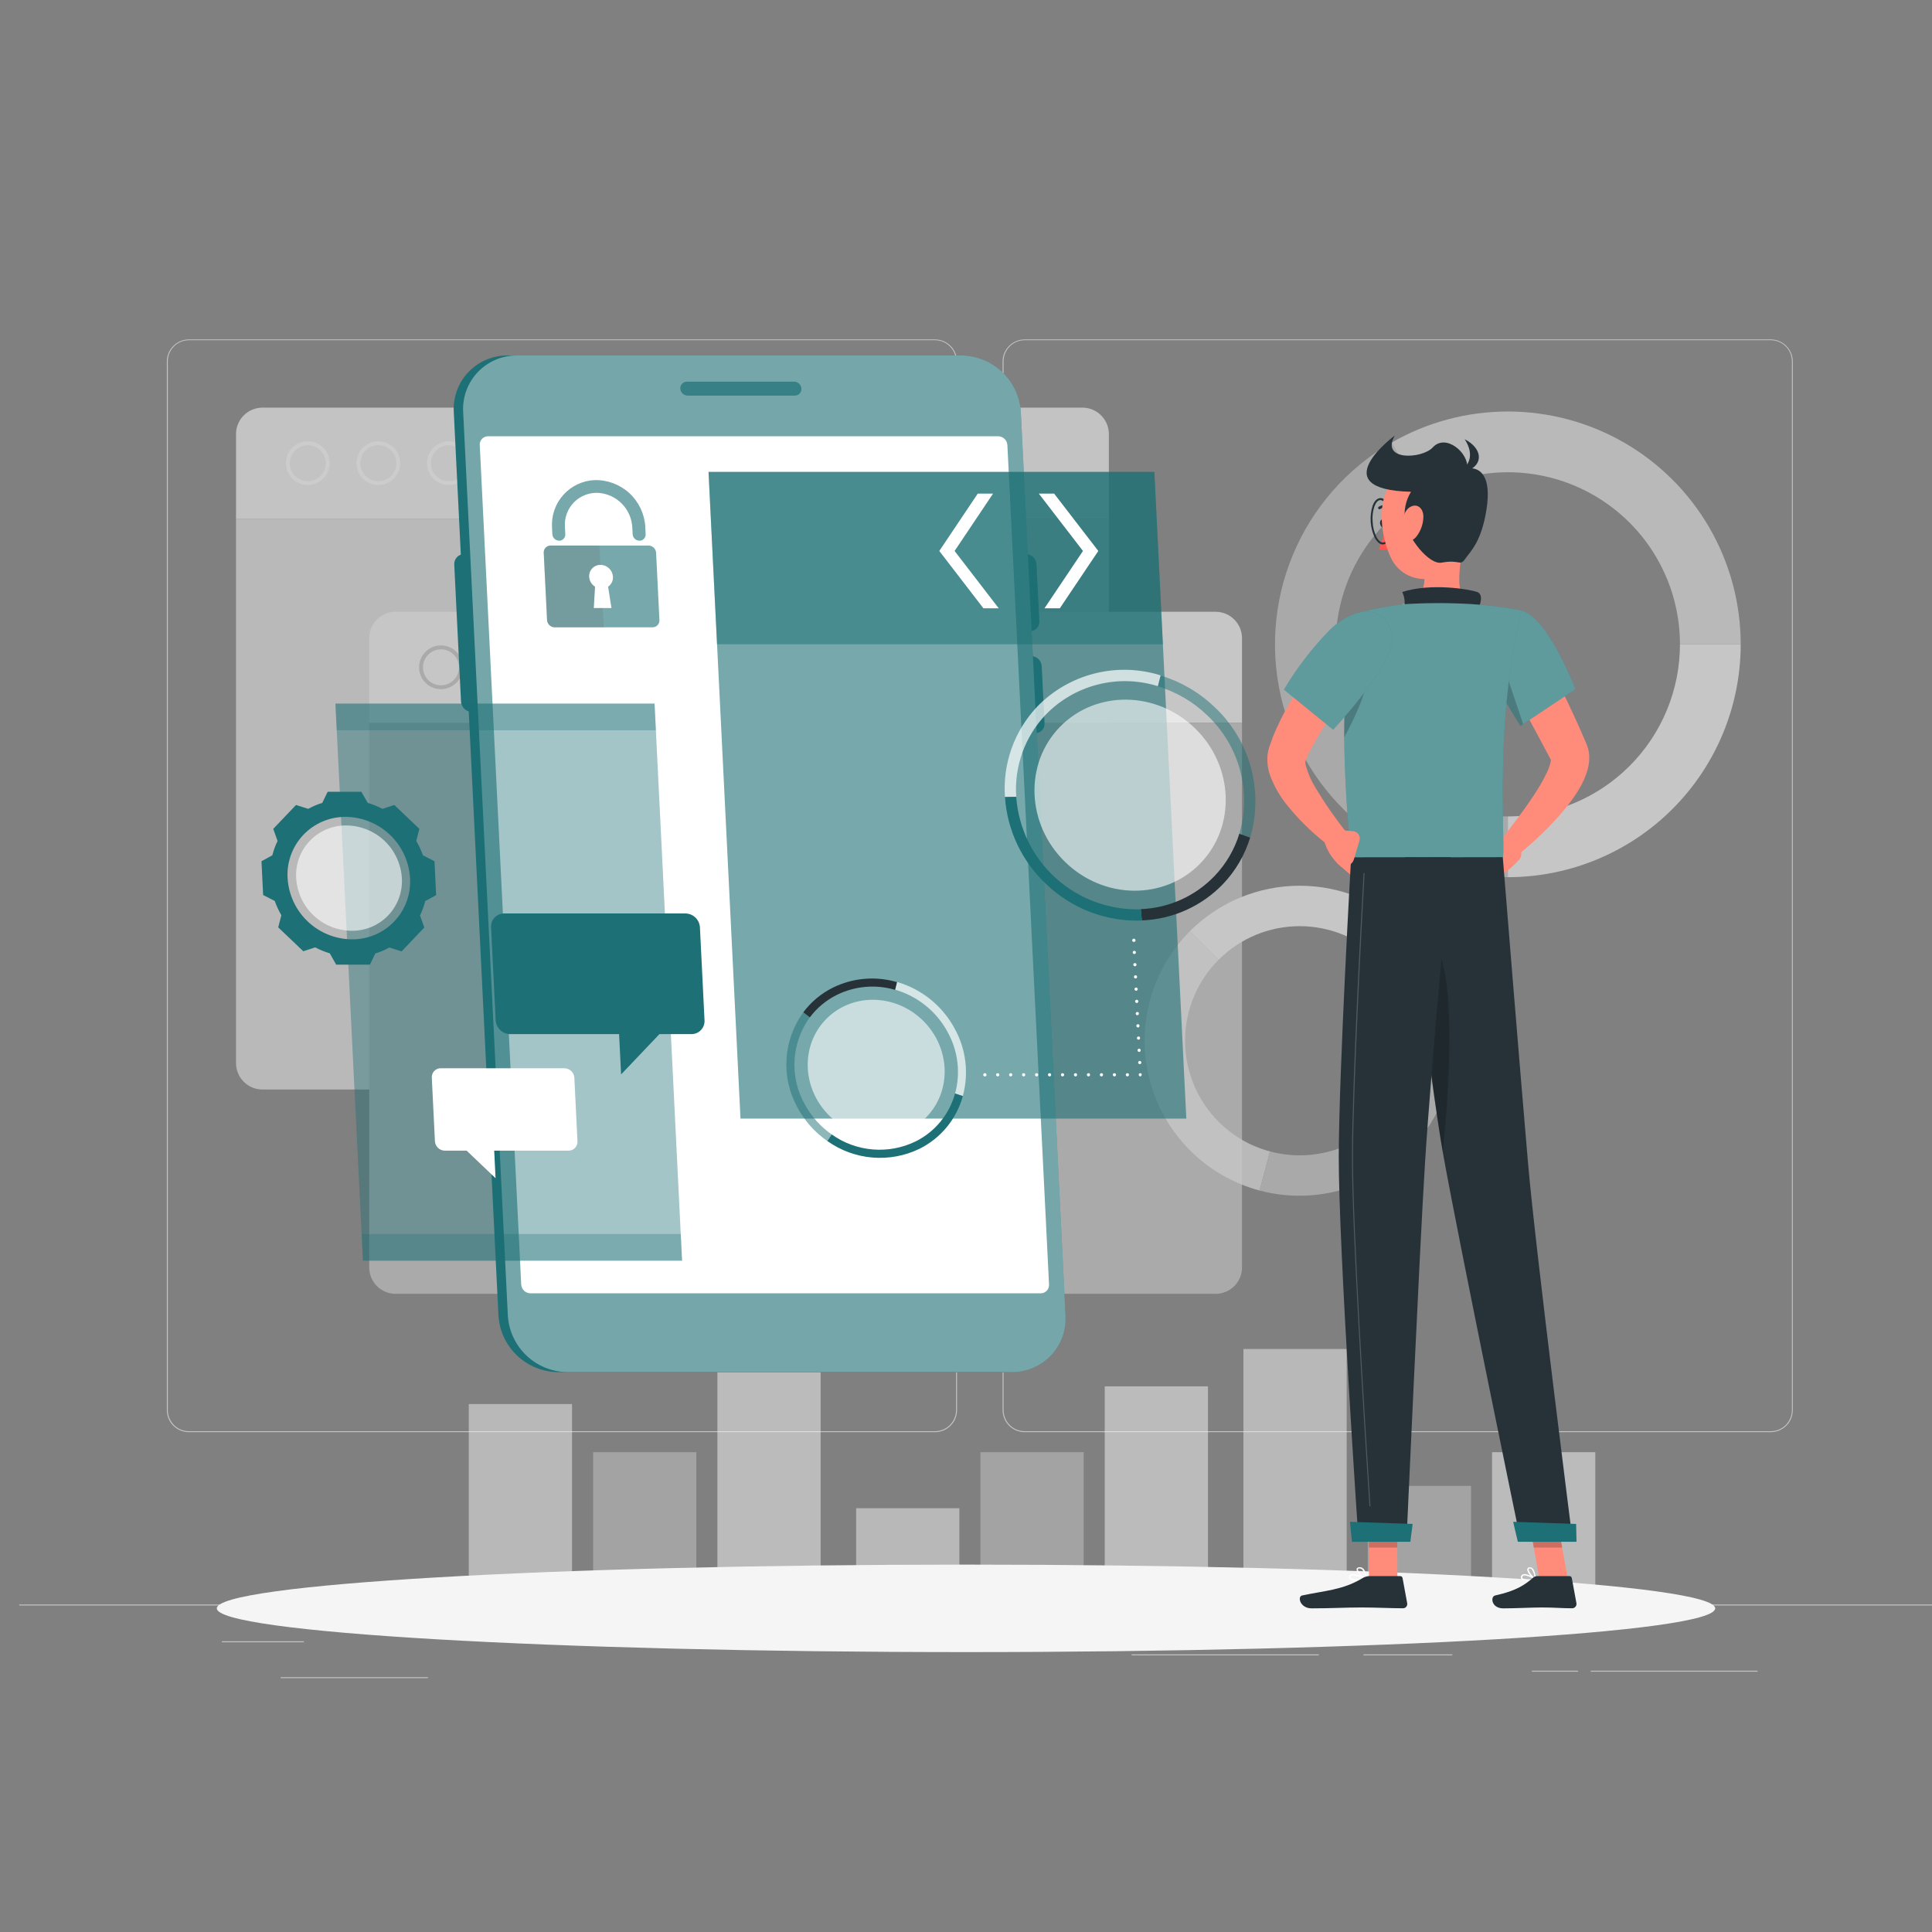 <svg width="905" height="905" viewBox="0 0 905 905" fill="none" xmlns="http://www.w3.org/2000/svg">
<rect x="0" y="0" width="905" height="905" fill="#808080" stroke="none"/>
<g clip-path="url(#clip0_1600_3595)">
<path d="M914 751.594H9V752.046H914V751.594Z" fill="#C4C4C4"/>
<path d="M142.343 768.825H103.953V769.278H142.343V768.825Z" fill="#C4C4C4"/>
<path d="M472.559 763.92H318.764V764.372H472.559V763.92Z" fill="#C4C4C4"/>
<path d="M200.462 785.64H131.482V786.092H200.462V785.64Z" fill="#C4C4C4"/>
<path d="M823.318 782.6H745.145V783.052H823.318V782.6Z" fill="#C4C4C4"/>
<path d="M739.226 782.6H717.561V783.052H739.226V782.6Z" fill="#C4C4C4"/>
<path d="M680.312 774.961H638.682V775.413H680.312V774.961Z" fill="#C4C4C4"/>
<path d="M617.756 774.961H530.08V775.413H617.756V774.961Z" fill="#C4C4C4"/>
<path d="M437.97 670.868H88.477C85.739 670.863 83.115 669.772 81.181 667.835C79.246 665.897 78.16 663.271 78.16 660.533V169.245C78.184 166.522 79.281 163.92 81.213 162.001C83.144 160.083 85.755 159.005 88.477 159H437.97C440.711 159 443.34 160.089 445.278 162.027C447.216 163.965 448.305 166.594 448.305 169.335V660.533C448.305 663.274 447.216 665.903 445.278 667.841C443.34 669.779 440.711 670.868 437.97 670.868ZM88.477 159.362C85.859 159.367 83.35 160.41 81.501 162.263C79.651 164.116 78.613 166.627 78.613 169.245V660.533C78.613 663.151 79.651 665.662 81.501 667.515C83.35 669.367 85.859 670.411 88.477 670.415H437.97C440.59 670.411 443.101 669.368 444.953 667.516C446.805 665.663 447.848 663.152 447.853 660.533V169.245C447.848 166.625 446.805 164.114 444.953 162.262C443.101 160.41 440.59 159.367 437.97 159.362H88.477Z" fill="#C4C4C4"/>
<path d="M829.491 670.868H479.98C477.24 670.863 474.614 669.773 472.677 667.836C470.74 665.898 469.649 663.272 469.645 660.533V169.245C469.673 166.521 470.774 163.918 472.709 162C474.643 160.083 477.256 159.005 479.98 159H829.491C832.21 159.009 834.816 160.09 836.743 162.008C838.671 163.925 839.766 166.526 839.79 169.245V660.533C839.79 663.268 838.706 665.891 836.775 667.828C834.845 669.765 832.225 670.858 829.491 670.868ZM479.98 159.362C477.36 159.367 474.849 160.41 472.997 162.262C471.145 164.114 470.102 166.625 470.097 169.245V660.533C470.102 663.152 471.145 665.663 472.997 667.516C474.849 669.368 477.36 670.411 479.98 670.415H829.491C832.11 670.411 834.621 669.368 836.473 667.516C838.326 665.663 839.368 663.152 839.373 660.533V169.245C839.368 166.625 838.326 164.114 836.473 162.262C834.621 160.41 832.11 159.367 829.491 159.362H479.98Z" fill="#C4C4C4"/>
<g opacity="0.6">
<path d="M646.681 449.559L660.093 436.146C671.385 447.45 678.635 462.161 680.721 478.002C682.806 493.842 679.611 509.929 671.629 523.769C663.646 537.61 651.324 548.433 636.568 554.562C621.813 560.69 605.449 561.783 590.01 557.67L594.915 539.353C606.329 542.42 618.437 541.633 629.358 537.115C640.28 532.596 649.404 524.598 655.315 514.363C661.226 504.128 663.593 492.228 662.048 480.51C660.503 468.792 655.133 457.912 646.771 449.559H646.681Z" fill="#C4C4C4"/>
<path d="M557.43 436.147C571.061 422.539 589.536 414.896 608.797 414.896C628.059 414.896 646.534 422.539 660.165 436.147L646.753 449.559C636.686 439.494 623.033 433.84 608.797 433.84C594.562 433.84 580.909 439.494 570.842 449.559L557.43 436.147Z" fill="#F5F5F5"/>
<path d="M557.429 436.146L570.841 449.559C565.856 454.542 561.901 460.459 559.202 466.972C556.504 473.484 555.115 480.465 555.115 487.514C555.115 494.564 556.504 501.544 559.202 508.057C561.901 514.569 565.856 520.486 570.841 525.47C577.484 532.152 585.787 536.943 594.896 539.353L590.009 557.67C577.695 554.368 566.467 547.883 557.452 538.868C548.437 529.853 541.953 518.624 538.652 506.31C535.351 493.995 535.348 481.029 538.644 468.713C541.94 456.397 548.418 445.166 557.429 436.146Z" fill="#E0E0E0"/>
<path d="M706.319 382.445V410.898C682.307 410.9 658.965 402.978 639.915 388.362C620.864 373.745 607.169 353.25 600.955 330.056C594.74 306.862 596.353 282.266 605.543 260.082C614.734 237.898 630.988 219.367 651.784 207.363L666.029 232.015C650.649 240.88 638.627 254.574 631.827 270.971C625.027 287.368 623.831 305.551 628.423 322.698C633.016 339.845 643.141 354.996 657.226 365.799C671.311 376.602 688.568 382.454 706.319 382.445Z" fill="#C4C4C4"/>
<path d="M815.391 301.827C815.381 330.752 803.887 358.488 783.434 378.941C762.982 399.394 735.245 410.888 706.32 410.898V382.445C727.7 382.44 748.202 373.945 763.32 358.827C778.438 343.709 786.933 323.207 786.938 301.827H815.391Z" fill="#F5F5F5"/>
<path d="M815.39 301.827H786.937C786.94 287.677 783.217 273.775 776.144 261.519C769.07 249.264 758.894 239.087 746.64 232.011C734.386 224.936 720.484 221.211 706.334 221.212C692.184 221.212 678.283 224.938 666.029 232.015L651.803 207.363C668.384 197.794 687.191 192.758 706.334 192.761C725.478 192.763 744.284 197.804 760.862 207.378C777.441 216.951 791.207 230.719 800.779 247.298C810.35 263.877 815.39 282.683 815.39 301.827Z" fill="#E0E0E0"/>
</g>
<g opacity="0.5">
<path d="M517.484 751.575H565.848V649.401H517.484V751.575Z" fill="#F5F5F5"/>
<path d="M459.256 751.594H507.619V680.244H459.256V751.594Z" fill="#C6C6C6"/>
<path d="M401.027 751.575H449.391V706.488H401.027V751.575Z" fill="#F0F0F0"/>
<path d="M698.918 751.594H747.281V680.244H698.918V751.594Z" fill="#F5F5F5"/>
<path d="M640.709 751.594H689.072V696.027H640.709V751.594Z" fill="#C6C6C6"/>
<path d="M582.463 751.594H630.826V631.898H582.463V751.594Z" fill="#F0F0F0"/>
<path d="M336.049 751.594H384.412V639.917H336.049V751.594Z" fill="#F5F5F5"/>
<path d="M277.822 751.594H326.186V680.244H277.822V751.594Z" fill="#C6C6C6"/>
<path d="M219.594 751.594H267.957V657.691H219.594V751.594Z" fill="#F0F0F0"/>
</g>
<g opacity="0.6">
<path d="M110.559 203.272C110.573 200.008 111.876 196.881 114.185 194.572C116.493 192.264 119.62 190.961 122.885 190.946H507.075C510.343 190.956 513.475 192.257 515.787 194.566C518.099 196.875 519.405 200.005 519.419 203.272V242.984H110.559V203.272Z" fill="#F0F0F0"/>
<path d="M210.272 227.2C208.247 227.2 206.268 226.6 204.584 225.476C202.9 224.352 201.587 222.754 200.811 220.884C200.034 219.014 199.829 216.956 200.222 214.97C200.614 212.984 201.586 211.158 203.015 209.724C204.444 208.29 206.266 207.312 208.251 206.912C210.236 206.513 212.295 206.711 214.167 207.48C216.04 208.25 217.642 209.558 218.772 211.238C219.902 212.918 220.509 214.895 220.516 216.919C220.519 218.267 220.256 219.602 219.742 220.848C219.229 222.094 218.475 223.227 217.523 224.181C216.572 225.136 215.442 225.894 214.198 226.412C212.954 226.93 211.62 227.198 210.272 227.2ZM210.272 208.539C208.601 208.539 206.968 209.035 205.58 209.964C204.192 210.894 203.111 212.214 202.474 213.759C201.837 215.303 201.674 217.002 202.004 218.639C202.333 220.277 203.142 221.78 204.327 222.957C205.512 224.134 207.02 224.933 208.66 225.253C210.3 225.572 211.997 225.397 213.537 224.75C215.078 224.104 216.391 223.014 217.311 221.62C218.232 220.226 218.717 218.59 218.706 216.919C218.692 214.692 217.797 212.56 216.217 210.99C214.637 209.42 212.499 208.539 210.272 208.539Z" fill="white"/>
<path d="M177.33 227.201C175.301 227.222 173.311 226.64 171.613 225.53C169.914 224.419 168.585 222.828 167.791 220.96C166.998 219.093 166.778 217.031 167.158 215.038C167.538 213.045 168.501 211.209 169.926 209.764C171.351 208.319 173.172 207.33 175.16 206.921C177.148 206.513 179.212 206.704 181.091 207.471C182.97 208.237 184.579 209.545 185.714 211.227C186.849 212.909 187.458 214.891 187.466 216.92C187.475 219.624 186.415 222.223 184.516 224.149C182.618 226.075 180.034 227.172 177.33 227.201ZM177.33 208.539C175.655 208.518 174.011 208.996 172.609 209.912C171.206 210.828 170.108 212.141 169.455 213.683C168.801 215.225 168.622 216.927 168.94 218.572C169.257 220.217 170.057 221.73 171.238 222.918C172.418 224.106 173.926 224.916 175.569 225.244C177.211 225.573 178.915 225.404 180.461 224.761C182.008 224.117 183.328 223.028 184.253 221.632C185.178 220.235 185.666 218.595 185.656 216.92C185.646 214.709 184.768 212.591 183.21 211.023C181.652 209.455 179.54 208.563 177.33 208.539Z" fill="white"/>
<path d="M144.188 227.2C142.163 227.204 140.182 226.607 138.496 225.485C136.809 224.363 135.493 222.766 134.714 220.897C133.935 219.027 133.727 216.969 134.118 214.981C134.508 212.994 135.479 211.167 136.907 209.731C138.336 208.295 140.158 207.314 142.143 206.914C144.128 206.513 146.188 206.709 148.062 207.479C149.935 208.248 151.539 209.555 152.67 211.236C153.8 212.916 154.408 214.894 154.415 216.919C154.42 219.638 153.346 222.248 151.428 224.175C149.511 226.103 146.907 227.191 144.188 227.2ZM144.188 208.539C142.517 208.535 140.882 209.029 139.492 209.956C138.101 210.883 137.017 212.202 136.378 213.746C135.738 215.29 135.572 216.989 135.9 218.628C136.228 220.267 137.035 221.771 138.219 222.951C139.404 224.13 140.911 224.931 142.552 225.251C144.192 225.572 145.89 225.398 147.432 224.752C148.973 224.106 150.288 223.017 151.209 221.622C152.13 220.227 152.616 218.591 152.605 216.919C152.591 214.695 151.698 212.566 150.122 210.997C148.545 209.427 146.413 208.544 144.188 208.539Z" fill="white"/>
<path d="M507.075 510.357H122.885C119.62 510.342 116.493 509.039 114.185 506.731C111.876 504.422 110.573 501.295 110.559 498.031V242.983H519.419V498.031C519.405 501.298 518.099 504.428 515.787 506.737C513.475 509.046 510.343 510.347 507.075 510.357Z" fill="#E0E0E0"/>
<path d="M172.949 298.913C172.954 295.643 174.254 292.509 176.564 290.196C178.874 287.882 182.006 286.578 185.275 286.568H569.466C572.734 286.583 575.863 287.888 578.172 290.201C580.481 292.513 581.782 295.645 581.792 298.913V338.606H172.949V298.913Z" fill="#F5F5F5"/>
<path d="M272.663 322.823C270.635 322.827 268.652 322.229 266.965 321.104C265.277 319.98 263.961 318.38 263.184 316.507C262.406 314.635 262.202 312.573 262.596 310.584C262.991 308.595 263.967 306.768 265.401 305.335C266.835 303.901 268.662 302.925 270.651 302.53C272.64 302.135 274.701 302.34 276.574 303.117C278.446 303.895 280.046 305.211 281.171 306.898C282.295 308.586 282.893 310.569 282.89 312.597C282.885 315.307 281.806 317.906 279.889 319.823C277.972 321.739 275.374 322.818 272.663 322.823ZM272.663 304.162C270.994 304.158 269.362 304.65 267.972 305.575C266.583 306.499 265.499 307.815 264.858 309.356C264.216 310.897 264.047 312.594 264.37 314.231C264.694 315.868 265.496 317.373 266.674 318.554C267.853 319.736 269.356 320.541 270.993 320.868C272.629 321.195 274.326 321.029 275.869 320.391C277.411 319.753 278.729 318.672 279.657 317.285C280.584 315.897 281.08 314.266 281.08 312.597C281.08 310.363 280.193 308.22 278.616 306.639C277.038 305.058 274.897 304.167 272.663 304.162Z" fill="#C6C6C6"/>
<path d="M239.612 322.823C237.585 322.827 235.601 322.229 233.914 321.104C232.226 319.98 230.911 318.38 230.133 316.507C229.355 314.635 229.151 312.573 229.546 310.584C229.94 308.595 230.916 306.768 232.35 305.335C233.784 303.901 235.611 302.925 237.6 302.53C239.589 302.135 241.65 302.34 243.523 303.117C245.396 303.895 246.996 305.211 248.12 306.898C249.244 308.586 249.842 310.569 249.839 312.597C249.834 315.307 248.755 317.906 246.838 319.823C244.921 321.739 242.323 322.818 239.612 322.823ZM239.612 304.162C237.943 304.158 236.311 304.65 234.921 305.575C233.532 306.499 232.448 307.815 231.807 309.356C231.166 310.897 230.996 312.594 231.319 314.231C231.643 315.868 232.445 317.373 233.624 318.554C234.803 319.736 236.305 320.541 237.942 320.868C239.579 321.195 241.276 321.029 242.818 320.391C244.36 319.753 245.678 318.672 246.606 317.285C247.534 315.897 248.029 314.266 248.029 312.597C248.029 310.363 247.143 308.22 245.565 306.639C243.987 305.058 241.846 304.167 239.612 304.162Z" fill="#C6C6C6"/>
<path d="M206.579 322.823C204.551 322.827 202.568 322.229 200.881 321.104C199.193 319.98 197.877 318.38 197.1 316.507C196.322 314.635 196.118 312.573 196.512 310.584C196.907 308.595 197.883 306.768 199.317 305.335C200.751 303.901 202.578 302.925 204.567 302.53C206.556 302.135 208.617 302.34 210.49 303.117C212.362 303.895 213.962 305.211 215.087 306.898C216.211 308.586 216.809 310.569 216.806 312.597C216.796 315.306 215.716 317.902 213.8 319.817C211.884 321.733 209.288 322.814 206.579 322.823ZM206.579 304.162C204.91 304.158 203.278 304.65 201.888 305.575C200.499 306.499 199.415 307.815 198.774 309.356C198.132 310.897 197.963 312.594 198.286 314.231C198.61 315.868 199.412 317.373 200.59 318.554C201.769 319.736 203.272 320.541 204.909 320.868C206.545 321.195 208.242 321.029 209.785 320.391C211.327 319.753 212.645 318.672 213.573 317.285C214.5 315.897 214.996 314.266 214.996 312.597C214.996 310.363 214.109 308.22 212.532 306.639C210.954 305.058 208.813 304.167 206.579 304.162Z" fill="#C6C6C6"/>
<path d="M569.466 606.07H185.275C182.008 606.065 178.875 604.765 176.565 602.455C174.254 600.144 172.954 597.012 172.949 593.744V338.606H581.792V593.654C581.799 595.279 581.486 596.889 580.87 598.393C580.254 599.897 579.348 601.264 578.203 602.417C577.058 603.571 575.697 604.487 574.198 605.114C572.699 605.74 571.091 606.065 569.466 606.07Z" fill="#C6C6C6"/>
</g>
<path d="M452.499 773.884C646.319 773.884 803.44 764.71 803.44 753.394C803.44 742.079 646.319 732.905 452.499 732.905C258.68 732.905 101.559 742.079 101.559 753.394C101.559 764.71 258.68 773.884 452.499 773.884Z" fill="#F5F5F5"/>
<path d="M482.4 295.682C483.008 295.688 483.61 295.569 484.169 295.332C484.729 295.096 485.234 294.747 485.653 294.308C486.072 293.868 486.396 293.347 486.606 292.777C486.815 292.207 486.906 291.6 486.871 290.994L485.531 264.26C485.458 262.998 484.91 261.811 483.996 260.938C483.083 260.065 481.872 259.57 480.608 259.554H476.988L473.712 193.037C473.289 185.94 470.2 179.265 465.065 174.348C459.93 169.431 453.128 166.635 446.019 166.52H237.706C234.285 166.497 230.896 167.176 227.748 168.515C224.599 169.854 221.759 171.824 219.403 174.305C217.047 176.785 215.224 179.722 214.048 182.935C212.872 186.147 212.367 189.567 212.565 192.982L215.86 259.807C214.913 260.152 214.103 260.792 213.549 261.633C212.994 262.474 212.726 263.472 212.783 264.477L215.95 328.606C216.022 329.655 216.405 330.66 217.05 331.491C217.694 332.323 218.572 332.944 219.57 333.275L233.489 616.269C233.927 623.368 237.031 630.04 242.18 634.947C247.329 639.855 254.142 642.635 261.254 642.731H469.549C472.97 642.754 476.36 642.075 479.508 640.736C482.656 639.397 485.496 637.427 487.853 634.947C490.209 632.466 492.031 629.529 493.208 626.317C494.384 623.104 494.888 619.684 494.69 616.269L481.206 343.502H484.826C485.433 343.508 486.035 343.389 486.595 343.153C487.154 342.916 487.659 342.568 488.078 342.128C488.497 341.689 488.822 341.168 489.031 340.597C489.241 340.027 489.331 339.42 489.296 338.814L487.975 312.026C487.893 310.769 487.341 309.589 486.429 308.72C485.517 307.852 484.311 307.358 483.052 307.338H479.432L478.853 295.682H482.4Z" fill="#1D7075"/>
<path d="M265.654 642.731H473.949C477.37 642.754 480.76 642.075 483.91 640.736C487.059 639.398 489.9 637.427 492.258 634.948C494.616 632.468 496.44 629.531 497.618 626.318C498.796 623.105 499.303 619.685 499.108 616.269L478.184 193C477.755 185.899 474.657 179.223 469.51 174.312C464.364 169.4 457.55 166.617 450.437 166.52H242.124C238.702 166.497 235.312 167.176 232.163 168.515C229.014 169.854 226.172 171.824 223.815 174.304C221.457 176.784 219.632 179.721 218.454 182.933C217.276 186.146 216.769 189.566 216.965 192.982L237.888 616.251C238.322 623.353 241.424 630.03 246.573 634.941C251.723 639.852 258.539 642.635 265.654 642.731Z" fill="#1D7075"/>
<path opacity="0.4" d="M265.654 642.731H473.949C477.37 642.754 480.76 642.075 483.91 640.736C487.059 639.398 489.9 637.427 492.258 634.948C494.616 632.468 496.44 629.531 497.618 626.318C498.796 623.105 499.303 619.685 499.108 616.269L478.184 193C477.755 185.899 474.657 179.223 469.51 174.312C464.364 169.4 457.55 166.617 450.437 166.52H242.124C238.702 166.497 235.312 167.176 232.163 168.515C229.014 169.854 226.172 171.824 223.815 174.304C221.457 176.784 219.632 179.721 218.454 182.933C217.276 186.146 216.769 189.566 216.965 192.982L237.888 616.251C238.322 623.353 241.424 630.03 246.573 634.941C251.723 639.852 258.539 642.635 265.654 642.731Z" fill="#FAFAFA"/>
<path d="M248.549 605.825H487.469C488.002 605.831 488.531 605.727 489.022 605.52C489.513 605.313 489.956 605.008 490.325 604.623C490.693 604.237 490.978 603.781 491.163 603.281C491.347 602.781 491.427 602.248 491.397 601.716L471.885 208.458C471.817 207.353 471.333 206.315 470.53 205.553C469.728 204.791 468.666 204.36 467.559 204.349H228.639C228.107 204.343 227.58 204.447 227.089 204.654C226.599 204.861 226.157 205.166 225.79 205.552C225.423 205.937 225.14 206.394 224.957 206.894C224.775 207.394 224.697 207.926 224.73 208.458L244.151 601.716C244.22 602.833 244.715 603.882 245.533 604.646C246.351 605.41 247.43 605.832 248.549 605.825Z" fill="white"/>
<path opacity="0.7" d="M371.99 178.774H321.763C321.341 178.77 320.924 178.854 320.536 179.018C320.148 179.183 319.798 179.426 319.508 179.731C319.218 180.037 318.994 180.398 318.849 180.794C318.704 181.19 318.643 181.611 318.667 182.032C318.718 182.909 319.099 183.735 319.733 184.343C320.368 184.951 321.21 185.295 322.088 185.308H372.316C372.739 185.311 373.158 185.227 373.547 185.061C373.936 184.896 374.287 184.651 374.577 184.344C374.868 184.036 375.091 183.672 375.235 183.275C375.378 182.877 375.438 182.454 375.411 182.032C375.356 181.157 374.974 180.336 374.339 179.732C373.705 179.128 372.866 178.786 371.99 178.774Z" fill="#1D7075"/>
<path opacity="0.6" d="M555.705 523.977H346.867L331.898 221.056H540.736L555.705 523.977Z" fill="#1D7075"/>
<path d="M531.054 441.151C530.958 441.168 530.86 441.168 530.764 441.151C530.673 441.119 530.591 441.063 530.529 440.988C530.459 440.922 530.403 440.842 530.366 440.753C530.349 440.657 530.349 440.559 530.366 440.463C530.366 440.262 530.446 440.068 530.589 439.926C530.731 439.783 530.925 439.703 531.126 439.703C531.328 439.703 531.521 439.783 531.664 439.926C531.806 440.068 531.886 440.262 531.886 440.463C531.903 440.559 531.903 440.657 531.886 440.753C531.849 440.842 531.794 440.922 531.723 440.988C531.661 441.063 531.58 441.119 531.488 441.151C531.347 441.194 531.195 441.194 531.054 441.151Z" fill="white"/>
<path d="M533.135 497.75C533.13 497.652 533.145 497.555 533.177 497.463C533.21 497.371 533.261 497.287 533.326 497.214C533.392 497.142 533.471 497.083 533.56 497.042C533.648 497 533.743 496.976 533.841 496.972C534.04 496.962 534.234 497.03 534.383 497.162C534.532 497.294 534.623 497.479 534.637 497.678C534.642 497.777 534.627 497.877 534.594 497.971C534.56 498.065 534.508 498.152 534.441 498.226C534.373 498.3 534.292 498.36 534.202 498.402C534.111 498.445 534.013 498.469 533.913 498.474C533.715 498.479 533.522 498.406 533.377 498.271C533.231 498.135 533.144 497.948 533.135 497.75ZM532.845 492.03C532.841 491.93 532.855 491.831 532.889 491.737C532.923 491.642 532.975 491.556 533.042 491.482C533.109 491.408 533.191 491.348 533.281 491.305C533.372 491.263 533.47 491.239 533.569 491.234C533.668 491.229 533.767 491.244 533.86 491.278C533.953 491.312 534.039 491.364 534.111 491.432C534.184 491.499 534.242 491.581 534.283 491.671C534.323 491.761 534.345 491.859 534.348 491.958C534.353 492.055 534.338 492.153 534.305 492.245C534.272 492.337 534.222 492.421 534.156 492.494C534.091 492.566 534.011 492.624 533.923 492.666C533.835 492.708 533.739 492.732 533.642 492.736C533.443 492.746 533.248 492.678 533.099 492.546C532.951 492.414 532.859 492.229 532.845 492.03ZM532.574 486.293C532.569 486.195 532.583 486.098 532.616 486.006C532.649 485.914 532.7 485.829 532.765 485.757C532.831 485.685 532.91 485.626 532.998 485.584C533.087 485.543 533.182 485.519 533.28 485.514C533.378 485.507 533.476 485.52 533.569 485.552C533.662 485.583 533.748 485.634 533.821 485.7C533.894 485.766 533.952 485.846 533.993 485.936C534.034 486.025 534.056 486.122 534.058 486.22C534.065 486.319 534.053 486.419 534.021 486.513C533.989 486.607 533.939 486.693 533.873 486.768C533.808 486.842 533.728 486.902 533.638 486.945C533.549 486.988 533.451 487.012 533.352 487.017C533.154 487.022 532.961 486.949 532.815 486.813C532.67 486.678 532.583 486.491 532.574 486.293ZM532.284 480.555C532.279 480.359 532.35 480.169 532.481 480.024C532.613 479.879 532.795 479.791 532.99 479.777C533.189 479.767 533.384 479.835 533.533 479.967C533.681 480.099 533.773 480.284 533.787 480.483C533.797 480.681 533.728 480.876 533.596 481.025C533.464 481.174 533.279 481.265 533.081 481.279C532.981 481.284 532.881 481.269 532.787 481.235C532.693 481.201 532.606 481.149 532.532 481.082C532.458 481.015 532.398 480.934 532.356 480.843C532.313 480.753 532.289 480.655 532.284 480.555ZM531.995 474.835C531.99 474.735 532.005 474.636 532.038 474.542C532.072 474.447 532.124 474.361 532.191 474.287C532.259 474.213 532.34 474.153 532.43 474.11C532.521 474.068 532.619 474.044 532.719 474.039C532.818 474.034 532.917 474.049 533.01 474.083C533.103 474.117 533.188 474.169 533.261 474.237C533.333 474.304 533.391 474.386 533.432 474.476C533.473 474.566 533.495 474.664 533.497 474.763C533.502 474.86 533.487 474.958 533.455 475.05C533.422 475.142 533.371 475.226 533.306 475.299C533.24 475.371 533.161 475.429 533.073 475.471C532.984 475.513 532.889 475.537 532.791 475.541C532.592 475.551 532.398 475.483 532.249 475.351C532.1 475.219 532.009 475.034 531.995 474.835ZM531.723 469.098C531.718 469 531.733 468.903 531.766 468.811C531.798 468.719 531.849 468.634 531.915 468.562C531.98 468.49 532.059 468.431 532.148 468.389C532.236 468.348 532.332 468.324 532.429 468.319C532.528 468.312 532.627 468.325 532.721 468.356C532.815 468.388 532.902 468.438 532.976 468.504C533.051 468.57 533.111 468.65 533.154 468.739C533.197 468.829 533.221 468.926 533.226 469.025C533.231 469.226 533.158 469.42 533.023 469.569C532.888 469.717 532.702 469.808 532.502 469.822C532.303 469.827 532.11 469.754 531.965 469.618C531.819 469.483 531.733 469.296 531.723 469.098ZM531.434 463.36C531.429 463.161 531.502 462.969 531.637 462.823C531.772 462.678 531.959 462.591 532.158 462.582C532.255 462.577 532.353 462.591 532.444 462.624C532.536 462.657 532.621 462.708 532.693 462.773C532.765 462.839 532.824 462.918 532.866 463.006C532.907 463.094 532.931 463.19 532.936 463.288C532.946 463.486 532.878 463.681 532.746 463.83C532.614 463.979 532.428 464.07 532.23 464.084C532.13 464.089 532.03 464.074 531.936 464.04C531.842 464.006 531.756 463.954 531.682 463.887C531.608 463.82 531.548 463.739 531.505 463.648C531.463 463.558 531.438 463.46 531.434 463.36ZM531.162 457.64C531.155 457.541 531.167 457.442 531.199 457.348C531.231 457.254 531.281 457.167 531.347 457.093C531.413 457.019 531.493 456.958 531.582 456.916C531.672 456.873 531.769 456.849 531.868 456.844C531.967 456.839 532.066 456.854 532.159 456.888C532.252 456.922 532.337 456.974 532.41 457.042C532.482 457.109 532.541 457.191 532.581 457.281C532.622 457.371 532.644 457.469 532.646 457.568C532.651 457.665 532.637 457.763 532.604 457.855C532.571 457.947 532.52 458.031 532.455 458.104C532.389 458.176 532.31 458.235 532.222 458.276C532.134 458.318 532.038 458.342 531.94 458.346C531.843 458.351 531.745 458.337 531.654 458.304C531.562 458.271 531.477 458.22 531.405 458.155C531.333 458.089 531.274 458.01 531.232 457.922C531.191 457.833 531.167 457.738 531.162 457.64ZM530.872 451.903C530.868 451.805 530.882 451.708 530.915 451.616C530.948 451.524 530.998 451.439 531.064 451.367C531.13 451.295 531.209 451.236 531.297 451.194C531.385 451.153 531.481 451.129 531.578 451.124C531.777 451.114 531.972 451.183 532.121 451.315C532.27 451.447 532.361 451.632 532.375 451.83C532.38 452.031 532.308 452.225 532.173 452.374C532.038 452.522 531.851 452.613 531.651 452.627C531.452 452.632 531.26 452.559 531.114 452.423C530.969 452.288 530.882 452.101 530.872 451.903ZM530.583 446.183C530.578 446.083 530.593 445.983 530.627 445.889C530.66 445.795 530.712 445.709 530.78 445.635C530.847 445.561 530.928 445.501 531.019 445.458C531.109 445.416 531.207 445.391 531.307 445.387C531.404 445.382 531.502 445.396 531.594 445.429C531.686 445.462 531.77 445.513 531.842 445.578C531.915 445.644 531.973 445.723 532.015 445.811C532.057 445.899 532.081 445.995 532.085 446.093C532.095 446.291 532.027 446.486 531.895 446.635C531.763 446.784 531.578 446.875 531.379 446.889C531.181 446.899 530.986 446.831 530.837 446.699C530.688 446.567 530.597 446.382 530.583 446.183Z" fill="white"/>
<path d="M534.167 504.212C534.068 504.211 533.97 504.19 533.88 504.15C533.789 504.109 533.708 504.05 533.642 503.976C533.571 503.909 533.514 503.828 533.477 503.737C533.439 503.647 533.422 503.549 533.425 503.451C533.408 503.356 533.408 503.257 533.425 503.162C533.457 503.07 533.514 502.989 533.588 502.926C533.654 502.856 533.734 502.801 533.823 502.764C534.01 502.691 534.216 502.691 534.402 502.764C534.497 502.8 534.583 502.856 534.656 502.926C534.718 502.995 534.768 503.075 534.801 503.162C534.825 503.257 534.825 503.356 534.801 503.451C534.797 503.647 534.719 503.835 534.584 503.976C534.511 504.047 534.425 504.102 534.33 504.139C534.28 504.172 534.225 504.197 534.167 504.212Z" fill="white"/>
<path d="M527.343 503.451C527.343 503.352 527.363 503.254 527.401 503.163C527.44 503.072 527.496 502.989 527.567 502.92C527.638 502.851 527.722 502.797 527.814 502.76C527.906 502.724 528.004 502.707 528.103 502.709C528.201 502.709 528.297 502.728 528.387 502.766C528.477 502.803 528.559 502.858 528.628 502.927C528.697 502.995 528.752 503.077 528.789 503.167C528.826 503.257 528.845 503.354 528.845 503.451C528.846 503.65 528.768 503.841 528.629 503.983C528.491 504.125 528.302 504.207 528.103 504.212C527.902 504.212 527.708 504.131 527.566 503.989C527.423 503.846 527.343 503.653 527.343 503.451ZM521.262 503.451C521.262 503.352 521.281 503.254 521.32 503.163C521.358 503.072 521.414 502.989 521.485 502.92C521.556 502.851 521.64 502.797 521.732 502.76C521.824 502.724 521.923 502.707 522.022 502.709C522.119 502.709 522.216 502.728 522.306 502.766C522.396 502.803 522.478 502.858 522.547 502.927C522.615 502.995 522.67 503.077 522.707 503.167C522.745 503.257 522.764 503.354 522.764 503.451C522.766 503.55 522.749 503.649 522.713 503.741C522.676 503.833 522.622 503.917 522.553 503.988C522.484 504.059 522.401 504.115 522.31 504.153C522.219 504.192 522.121 504.212 522.022 504.212C521.823 504.207 521.635 504.125 521.496 503.983C521.357 503.841 521.28 503.65 521.28 503.451H521.262ZM515.198 503.451C515.198 503.354 515.217 503.257 515.255 503.167C515.292 503.077 515.347 502.995 515.415 502.927C515.484 502.858 515.566 502.803 515.656 502.766C515.746 502.728 515.843 502.709 515.94 502.709C516.039 502.707 516.138 502.724 516.23 502.76C516.322 502.797 516.406 502.851 516.477 502.92C516.548 502.989 516.604 503.072 516.642 503.163C516.681 503.254 516.7 503.352 516.7 503.451C516.7 503.653 516.62 503.846 516.478 503.989C516.335 504.131 516.142 504.212 515.94 504.212C515.841 504.212 515.743 504.192 515.652 504.153C515.561 504.115 515.478 504.059 515.409 503.988C515.34 503.917 515.286 503.833 515.249 503.741C515.213 503.649 515.196 503.55 515.198 503.451ZM509.116 503.451C509.116 503.352 509.136 503.254 509.175 503.163C509.213 503.072 509.269 502.989 509.34 502.92C509.411 502.851 509.495 502.797 509.587 502.76C509.679 502.724 509.778 502.707 509.877 502.709C509.974 502.709 510.071 502.728 510.161 502.766C510.251 502.803 510.333 502.858 510.401 502.927C510.47 502.995 510.525 503.077 510.562 503.167C510.6 503.257 510.619 503.354 510.619 503.451C510.621 503.55 510.604 503.649 510.568 503.741C510.531 503.833 510.477 503.917 510.408 503.988C510.339 504.059 510.256 504.115 510.165 504.153C510.074 504.192 509.976 504.212 509.877 504.212C509.675 504.212 509.482 504.131 509.339 503.989C509.197 503.846 509.116 503.653 509.116 503.451ZM503.053 503.451C503.053 503.354 503.072 503.257 503.109 503.167C503.147 503.077 503.201 502.995 503.27 502.927C503.339 502.858 503.421 502.803 503.511 502.766C503.601 502.728 503.698 502.709 503.795 502.709C503.894 502.707 503.993 502.724 504.085 502.76C504.177 502.797 504.261 502.851 504.332 502.92C504.402 502.989 504.459 503.072 504.497 503.163C504.536 503.254 504.555 503.352 504.555 503.451C504.555 503.653 504.475 503.846 504.333 503.989C504.19 504.131 503.997 504.212 503.795 504.212C503.696 504.212 503.598 504.192 503.507 504.153C503.416 504.115 503.333 504.059 503.264 503.988C503.195 503.917 503.14 503.833 503.104 503.741C503.068 503.649 503.051 503.55 503.053 503.451ZM496.971 503.451C496.971 503.352 496.991 503.254 497.03 503.163C497.068 503.072 497.124 502.989 497.195 502.92C497.266 502.851 497.35 502.797 497.442 502.76C497.534 502.724 497.633 502.707 497.732 502.709C497.829 502.709 497.926 502.728 498.016 502.766C498.106 502.803 498.187 502.858 498.256 502.927C498.325 502.995 498.38 503.077 498.417 503.167C498.455 503.257 498.474 503.354 498.474 503.451C498.476 503.55 498.459 503.649 498.422 503.741C498.386 503.833 498.332 503.917 498.263 503.988C498.194 504.059 498.111 504.115 498.02 504.153C497.929 504.192 497.831 504.212 497.732 504.212C497.53 504.212 497.337 504.131 497.194 503.989C497.052 503.846 496.971 503.653 496.971 503.451ZM490.89 503.451C490.89 503.352 490.91 503.254 490.948 503.163C490.986 503.072 491.043 502.989 491.113 502.92C491.184 502.851 491.268 502.797 491.36 502.76C491.453 502.724 491.551 502.707 491.65 502.709C491.747 502.709 491.844 502.728 491.934 502.766C492.024 502.803 492.106 502.858 492.175 502.927C492.244 502.995 492.298 503.077 492.336 503.167C492.373 503.257 492.392 503.354 492.392 503.451C492.395 503.55 492.377 503.649 492.341 503.741C492.305 503.833 492.25 503.917 492.181 503.988C492.112 504.059 492.029 504.115 491.938 504.153C491.847 504.192 491.749 504.212 491.65 504.212C491.448 504.212 491.255 504.131 491.112 503.989C490.97 503.846 490.89 503.653 490.89 503.451ZM484.826 503.451C484.826 503.354 484.845 503.257 484.883 503.167C484.92 503.077 484.975 502.995 485.044 502.927C485.113 502.858 485.194 502.803 485.284 502.766C485.374 502.728 485.471 502.709 485.568 502.709C485.667 502.707 485.766 502.724 485.858 502.76C485.95 502.797 486.034 502.851 486.105 502.92C486.176 502.989 486.232 503.072 486.27 503.163C486.309 503.254 486.329 503.352 486.329 503.451C486.329 503.653 486.249 503.846 486.106 503.989C485.963 504.131 485.77 504.212 485.568 504.212C485.37 504.207 485.181 504.125 485.043 503.983C484.904 503.841 484.826 503.65 484.826 503.451ZM478.745 503.451C478.745 503.352 478.764 503.254 478.803 503.163C478.841 503.072 478.898 502.989 478.968 502.92C479.039 502.851 479.123 502.797 479.215 502.76C479.308 502.724 479.406 502.707 479.505 502.709C479.602 502.709 479.699 502.728 479.789 502.766C479.879 502.803 479.961 502.858 480.03 502.927C480.099 502.995 480.153 503.077 480.191 503.167C480.228 503.257 480.247 503.354 480.247 503.451C480.249 503.55 480.232 503.649 480.196 503.741C480.16 503.833 480.105 503.917 480.036 503.988C479.967 504.059 479.884 504.115 479.793 504.153C479.702 504.192 479.604 504.212 479.505 504.212C479.303 504.212 479.11 504.131 478.967 503.989C478.825 503.846 478.745 503.653 478.745 503.451ZM472.681 503.451C472.681 503.354 472.7 503.257 472.738 503.167C472.775 503.077 472.83 502.995 472.899 502.927C472.967 502.858 473.049 502.803 473.139 502.766C473.229 502.728 473.326 502.709 473.423 502.709C473.522 502.707 473.621 502.724 473.713 502.76C473.805 502.797 473.889 502.851 473.96 502.92C474.031 502.989 474.087 503.072 474.125 503.163C474.164 503.254 474.184 503.352 474.184 503.451C474.184 503.653 474.103 503.846 473.961 503.989C473.818 504.131 473.625 504.212 473.423 504.212C473.324 504.212 473.226 504.192 473.135 504.153C473.044 504.115 472.961 504.059 472.892 503.988C472.823 503.917 472.769 503.833 472.732 503.741C472.696 503.649 472.679 503.55 472.681 503.451ZM466.6 503.451C466.6 503.352 466.619 503.254 466.658 503.163C466.696 503.072 466.752 502.989 466.823 502.92C466.894 502.851 466.978 502.797 467.07 502.76C467.162 502.724 467.261 502.707 467.36 502.709C467.457 502.709 467.554 502.728 467.644 502.766C467.734 502.803 467.816 502.858 467.885 502.927C467.953 502.995 468.008 503.077 468.045 503.167C468.083 503.257 468.102 503.354 468.102 503.451C468.104 503.55 468.087 503.649 468.051 503.741C468.014 503.833 467.96 503.917 467.891 503.988C467.822 504.059 467.739 504.115 467.648 504.153C467.557 504.192 467.459 504.212 467.36 504.212C467.158 504.212 466.965 504.131 466.822 503.989C466.68 503.846 466.6 503.653 466.6 503.451Z" fill="white"/>
<path d="M461.279 504.212C461.18 504.21 461.083 504.188 460.993 504.147C460.903 504.107 460.821 504.049 460.754 503.977C460.68 503.914 460.623 503.833 460.591 503.741C460.574 503.646 460.574 503.547 460.591 503.452C460.588 503.354 460.606 503.256 460.643 503.166C460.68 503.075 460.737 502.994 460.808 502.927C460.909 502.817 461.043 502.742 461.189 502.713C461.335 502.684 461.487 502.701 461.623 502.764C461.714 502.796 461.796 502.852 461.858 502.927C461.932 502.993 461.991 503.074 462.032 503.164C462.072 503.255 462.093 503.353 462.093 503.452C462.11 503.548 462.11 503.646 462.093 503.741C462.014 503.918 461.872 504.06 461.695 504.14C461.566 504.203 461.422 504.228 461.279 504.212Z" fill="white"/>
<path opacity="0.5" d="M544.718 301.782H335.88L331.898 221.056H540.736L544.718 301.782Z" fill="#1D7075"/>
<path d="M534.891 431.142L534.402 425.857C547.519 425.355 559.925 419.765 568.991 410.272C574.327 404.68 578.282 397.918 580.539 390.525L585.607 392.335C583.132 400.463 578.793 407.9 572.937 414.055C562.959 424.481 549.312 430.61 534.891 431.142Z" fill="#263238"/>
<g style="mix-blend-mode:multiply" opacity="0.5">
<path d="M565.264 334.85C558.794 328.655 550.947 324.083 542.367 321.51L543.652 316.442C553.083 319.276 561.71 324.3 568.829 331.103C577.037 338.76 582.953 348.549 585.916 359.375C588.879 370.202 588.773 381.639 585.608 392.408L580.54 390.598C583.416 380.803 583.51 370.402 580.812 360.557C578.114 350.711 572.731 341.811 565.264 334.85Z" fill="#1D7075"/>
</g>
<path d="M489.93 414.019C478.624 403.345 471.771 388.791 470.744 373.276H476.029C477.061 387.898 483.718 401.551 494.602 411.369C505.486 421.187 519.752 426.406 534.402 425.929L534.891 431.214C526.625 431.525 518.381 430.162 510.655 427.207C502.929 424.252 495.879 419.767 489.93 414.019Z" fill="#1D7075"/>
<path opacity="0.7" d="M470.744 373.276C470.2 365.57 471.261 357.836 473.859 350.561C476.457 343.286 480.537 336.63 485.84 331.013C493.173 323.454 502.461 318.081 512.668 315.493C522.876 312.904 533.602 313.201 543.651 316.352L542.366 321.42C533.216 318.559 523.45 318.3 514.161 320.671C504.872 323.043 496.426 327.952 489.767 334.85C484.954 339.948 481.248 345.988 478.884 352.589C476.52 359.19 475.548 366.209 476.029 373.204L470.744 373.276Z" fill="white"/>
<path opacity="0.6" d="M562.202 404.509C579.039 387.25 577.989 358.92 559.857 341.232C541.724 323.543 513.377 323.195 496.54 340.455C479.703 357.714 480.754 386.044 498.886 403.732C517.018 421.421 545.366 421.769 562.202 404.509Z" fill="white"/>
<path d="M420.209 460.066L419.322 463.686C410.2 460.99 400.395 461.85 391.882 466.094C386.941 468.561 382.645 472.15 379.339 476.574L376.262 474.221C379.89 469.354 384.607 465.406 390.036 462.691C399.401 458.036 410.181 457.098 420.209 460.066Z" fill="#263238"/>
<g style="mix-blend-mode:multiply" opacity="0.5">
<path d="M376.968 517.262C380.013 522.919 384.355 527.776 389.638 531.434L387.574 534.511C381.764 530.484 376.983 525.145 373.619 518.927C369.751 511.999 367.943 504.111 368.408 496.19C368.872 488.27 371.591 480.647 376.244 474.22L379.321 476.573C375.083 482.422 372.61 489.362 372.193 496.573C371.776 503.784 373.433 510.963 376.968 517.262Z" fill="#1D7075"/>
</g>
<path opacity="0.7" d="M447.215 481.858C452.53 491.488 453.893 502.808 451.016 513.424L447.396 512.266C450.018 502.599 448.778 492.292 443.939 483.523C441.37 478.738 437.873 474.513 433.653 471.095C429.432 467.677 424.573 465.133 419.359 463.613L420.246 459.993C425.97 461.661 431.303 464.453 435.934 468.208C440.565 471.962 444.4 476.603 447.215 481.858Z" fill="white"/>
<path d="M451.016 513.425C449.568 518.729 447.018 523.669 443.531 527.92C440.044 532.171 435.699 535.638 430.78 538.095C423.912 541.434 416.272 542.86 408.662 542.223C401.053 541.586 393.756 538.909 387.539 534.475L389.602 531.398C395.259 535.429 401.898 537.859 408.82 538.433C415.742 539.006 422.691 537.702 428.934 534.656C433.409 532.424 437.363 529.273 440.538 525.409C443.713 521.544 446.038 517.054 447.36 512.23L451.016 513.425Z" fill="#1D7075"/>
<path opacity="0.6" d="M433.934 523.286C445.99 510.928 445.24 490.645 432.259 477.983C419.279 465.321 398.984 465.074 386.929 477.431C374.874 489.789 375.624 510.071 388.604 522.734C401.584 535.396 421.879 535.643 433.934 523.286Z" fill="white"/>
<path d="M465.169 231.228H458.002L439.992 258.088L460.662 284.948H467.83L447.16 258.088L465.169 231.228Z" fill="white"/>
<path d="M486.619 231.228H493.787L514.475 258.088L496.447 284.948H489.262L507.289 258.088L486.619 231.228Z" fill="white"/>
<g opacity="0.6">
<path d="M303.718 255.536H257.943C257.501 255.533 257.064 255.621 256.657 255.794C256.25 255.967 255.884 256.222 255.58 256.543C255.276 256.863 255.041 257.243 254.891 257.659C254.74 258.074 254.676 258.516 254.703 258.957L256.26 290.433C256.311 291.358 256.715 292.229 257.388 292.865C258.062 293.501 258.953 293.855 259.88 293.854H305.655C306.097 293.857 306.535 293.77 306.941 293.597C307.348 293.423 307.715 293.169 308.018 292.848C308.322 292.527 308.557 292.147 308.708 291.731C308.858 291.316 308.922 290.874 308.895 290.433L307.338 258.957C307.287 258.032 306.883 257.162 306.21 256.525C305.537 255.889 304.645 255.535 303.718 255.536ZM286.433 284.822H278.143L278.722 274.813C277.924 274.315 277.258 273.632 276.779 272.823C276.3 272.013 276.023 271.1 275.971 270.161C275.929 269.441 276.035 268.72 276.283 268.042C276.531 267.365 276.916 266.746 277.413 266.223C277.91 265.7 278.509 265.285 279.174 265.004C279.838 264.722 280.553 264.58 281.274 264.586C282.774 264.602 284.211 265.186 285.296 266.221C286.382 267.256 287.033 268.664 287.121 270.161C287.183 271.068 287.004 271.976 286.604 272.793C286.204 273.609 285.595 274.306 284.84 274.813L286.433 284.822Z" fill="#1D7075"/>
<path opacity="0.2" d="M275.97 270.16C276.022 271.1 276.299 272.013 276.778 272.822C277.257 273.632 277.923 274.314 278.721 274.812L278.142 284.821H282.359L282.794 293.871H259.843C258.916 293.873 258.025 293.519 257.351 292.883C256.678 292.246 256.274 291.376 256.223 290.451L254.666 258.975C254.639 258.534 254.703 258.092 254.853 257.676C255.004 257.261 255.239 256.881 255.543 256.56C255.847 256.239 256.213 255.984 256.62 255.811C257.026 255.638 257.464 255.55 257.906 255.554H280.803L281.237 264.604C280.52 264.603 279.811 264.748 279.152 265.031C278.494 265.313 277.9 265.727 277.406 266.247C276.913 266.768 276.532 267.383 276.285 268.056C276.038 268.729 275.931 269.445 275.97 270.16Z" fill="black"/>
<path d="M299.518 253.273C298.705 253.265 297.926 252.949 297.337 252.388C296.749 251.826 296.396 251.062 296.351 250.251L296.188 247.174C296.005 242.998 294.297 239.034 291.389 236.032C288.48 233.03 284.572 231.198 280.404 230.884C278.301 230.752 276.193 231.068 274.22 231.812C272.248 232.556 270.456 233.711 268.964 235.2C267.472 236.689 266.313 238.478 265.564 240.449C264.815 242.419 264.494 244.526 264.621 246.631L264.802 250.251C264.825 250.643 264.766 251.035 264.63 251.404C264.494 251.772 264.284 252.109 264.012 252.392C263.74 252.676 263.413 252.9 263.051 253.052C262.689 253.204 262.299 253.279 261.906 253.273C261.093 253.265 260.314 252.949 259.726 252.388C259.137 251.826 258.785 251.062 258.739 250.251L258.594 247.246C258.395 244.463 258.757 241.668 259.656 239.027C260.555 236.385 261.975 233.951 263.831 231.867C265.687 229.783 267.941 228.093 270.462 226.895C272.982 225.697 275.716 225.016 278.504 224.893C284.52 224.736 290.362 226.924 294.796 230.993C299.23 235.062 301.91 240.695 302.269 246.703L302.432 250.323C302.447 250.711 302.382 251.099 302.242 251.461C302.101 251.823 301.887 252.153 301.614 252.43C301.341 252.706 301.014 252.924 300.654 253.069C300.293 253.214 299.907 253.284 299.518 253.273Z" fill="#1D7075"/>
</g>
<path opacity="0.4" d="M319.5 590.531H170.012L157.125 329.583H306.613L319.5 590.531Z" fill="#1D7075"/>
<path opacity="0.3" d="M307.228 342.09H157.74L157.125 329.583H306.613L307.228 342.09Z" fill="#1D7075"/>
<path opacity="0.3" d="M319.502 590.531H170.014L169.398 578.023H318.886L319.502 590.531Z" fill="#1D7075"/>
<path d="M203.534 403.431L198.104 400.643C197.289 398.308 196.247 396.059 194.991 393.928L196.457 388.263L184.71 377.077L179.135 378.887C176.944 377.739 174.647 376.805 172.276 376.1L169.253 370.887H153.488L150.954 376.1C148.673 376.8 146.472 377.734 144.383 378.887L138.646 377.077L128.003 388.263L130.012 393.928C128.973 396.078 128.154 398.328 127.569 400.643L122.482 403.431L123.261 419.25L128.691 422.019C129.518 424.349 130.56 426.597 131.804 428.734L130.32 434.4L142.067 445.585L147.641 443.775C149.827 444.923 152.118 445.857 154.483 446.563L157.47 451.866H173.289L175.805 446.635C178.087 445.938 180.289 445.004 182.375 443.848L188.131 445.658L198.756 434.472L196.747 428.807C197.797 426.661 198.616 424.41 199.19 422.092L204.294 419.322L203.534 403.431ZM164.8 440.011C157.087 439.932 149.691 436.928 144.107 431.606C138.523 426.284 135.167 419.041 134.718 411.34C134.492 407.635 135.031 403.922 136.302 400.434C137.573 396.946 139.548 393.757 142.106 391.065C144.663 388.374 147.747 386.238 151.166 384.791C154.584 383.343 158.264 382.615 161.977 382.652C169.695 382.73 177.096 385.736 182.683 391.061C188.27 396.387 191.628 403.635 192.077 411.34C192.301 415.046 191.759 418.758 190.486 422.245C189.213 425.732 187.235 428.92 184.676 431.61C182.117 434.299 179.032 436.433 175.612 437.879C172.193 439.324 168.512 440.05 164.8 440.011Z" fill="#1D7075"/>
<path opacity="0.6" d="M162.176 386.67C158.984 386.639 155.82 387.266 152.88 388.511C149.941 389.756 147.289 391.593 145.09 393.907C142.892 396.221 141.193 398.963 140.1 401.963C139.006 404.962 138.542 408.154 138.736 411.34C139.131 417.978 142.034 424.217 146.856 428.794C151.679 433.371 158.061 435.945 164.71 435.993C167.907 436.033 171.078 435.414 174.026 434.175C176.973 432.935 179.634 431.102 181.842 428.789C184.05 426.476 185.757 423.733 186.858 420.731C187.959 417.729 188.429 414.532 188.24 411.34C187.844 404.686 184.93 398.432 180.088 393.849C175.247 389.267 168.842 386.7 162.176 386.67Z" fill="white"/>
<path d="M321.058 427.884H236.187C235.35 427.88 234.521 428.048 233.751 428.376C232.981 428.705 232.287 429.187 231.71 429.794C231.134 430.401 230.688 431.12 230.399 431.906C230.111 432.691 229.986 433.528 230.033 434.364L232.187 477.93C232.288 479.672 233.047 481.311 234.311 482.514C235.574 483.717 237.248 484.395 238.993 484.41H289.998L290.94 503.288L308.895 484.41H323.863C324.701 484.417 325.532 484.251 326.303 483.923C327.074 483.596 327.769 483.113 328.346 482.505C328.923 481.898 329.369 481.178 329.657 480.391C329.944 479.604 330.067 478.767 330.017 477.93L327.864 434.4C327.767 432.653 327.011 431.008 325.747 429.798C324.483 428.589 322.807 427.904 321.058 427.884Z" fill="#1D7075"/>
<path d="M206.466 500.393H264.386C265.578 500.409 266.719 500.875 267.582 501.697C268.445 502.52 268.965 503.638 269.038 504.827L270.504 534.584C270.539 535.154 270.455 535.726 270.26 536.263C270.064 536.801 269.759 537.292 269.365 537.706C268.971 538.12 268.496 538.449 267.97 538.672C267.443 538.894 266.876 539.006 266.305 539H231.498L232.132 551.905L218.593 539H208.366C207.178 538.988 206.039 538.526 205.178 537.706C204.318 536.886 203.802 535.77 203.733 534.584L202.267 504.827C202.229 504.255 202.31 503.681 202.505 503.142C202.7 502.603 203.004 502.11 203.398 501.693C203.792 501.277 204.268 500.946 204.796 500.723C205.324 500.499 205.893 500.387 206.466 500.393Z" fill="white"/>
<path d="M708.036 394.001L699.475 393.621L703.348 409.911C706.398 407.847 709.182 405.416 711.638 402.671C711.992 402.262 712.262 401.786 712.432 401.272C712.602 400.758 712.669 400.216 712.629 399.676C712.588 399.136 712.441 398.609 712.197 398.126C711.952 397.643 711.615 397.213 711.203 396.861L708.036 394.001Z" fill="#FF8B7B"/>
<path d="M689.537 402.4L693.374 415.667L703.347 409.875L699.474 393.621L689.537 402.4Z" fill="#FF8B7B"/>
<path d="M643.039 310.976L638.93 315.718C637.518 317.347 636.142 319.013 634.785 320.696C632.07 324.044 629.355 327.411 626.857 330.868C621.787 337.519 617.305 344.599 613.463 352.027C613.011 352.932 612.649 353.837 612.232 354.724L611.617 356.045C611.617 356.045 611.617 355.955 611.617 356.045C611.401 356.936 611.432 357.868 611.707 358.742C612.712 362.306 614.198 365.716 616.124 368.878C620.545 376.251 625.455 383.32 630.821 390.037L623.997 397.277C616.294 391.637 609.342 385.038 603.309 377.638C599.879 373.52 597.134 368.875 595.182 363.882C593.872 360.504 593.394 356.86 593.788 353.258C593.933 352.132 594.188 351.022 594.549 349.945L595.2 348.135C595.635 346.941 596.051 345.728 596.503 344.515C600.267 335.584 604.988 327.088 610.585 319.175C613.3 315.284 616.015 311.483 619.074 307.863C620.558 306.053 622.061 304.243 623.599 302.433C625.138 300.623 626.676 298.958 628.468 297.003L643.039 310.976Z" fill="#FF8B7B"/>
<path d="M641.718 395.721L633.989 410.961L626.441 404.481L632.632 393.621L641.718 395.721Z" fill="#FF8B7B"/>
<path d="M717.448 296.352C722.209 304.768 726.643 313.221 730.897 321.854C735.15 330.488 739.223 339.212 743.024 348.172L743.331 348.95L743.675 349.946C743.905 350.592 744.075 351.259 744.182 351.937C744.291 352.552 744.363 353.186 744.436 353.747C744.471 354.313 744.471 354.882 744.436 355.448C744.425 356.487 744.322 357.523 744.128 358.543C743.97 359.444 743.753 360.333 743.476 361.204C742.561 364.112 741.303 366.901 739.73 369.512C738.371 371.826 736.865 374.051 735.223 376.173C733.648 378.236 732.055 380.209 730.39 382.091C723.789 389.491 716.518 396.265 708.67 402.327L701.756 395.087C707.548 387.847 713.304 380.317 718.299 372.806C720.735 369.242 722.884 365.489 724.725 361.584C725.475 360.028 726.034 358.387 726.39 356.697C726.44 356.422 726.47 356.144 726.48 355.864C726.48 355.629 726.48 355.43 726.48 355.394C726.48 355.358 726.48 355.267 726.48 355.394C726.472 355.436 726.472 355.479 726.48 355.52C726.48 355.52 726.48 355.665 726.48 355.774C726.465 355.827 726.465 355.884 726.48 355.937C726.48 355.937 726.571 356.082 726.48 355.937C722.154 347.665 717.611 339.375 713.123 331.049C708.634 322.723 704.073 314.379 699.729 306.053L717.448 296.352Z" fill="#FF8B7B"/>
<path d="M648.993 244.93C649.21 245.979 648.83 246.957 648.16 247.138C647.491 247.319 646.749 246.595 646.513 245.545C646.278 244.495 646.676 243.5 647.346 243.337C648.016 243.174 648.758 243.88 648.993 244.93Z" fill="#263238"/>
<path d="M648.938 246.938C648.374 250.469 647.339 253.909 645.861 257.165C646.693 257.5 647.589 257.646 648.484 257.592C649.379 257.539 650.252 257.288 651.038 256.857L648.938 246.938Z" fill="#FF5652"/>
<path d="M647.817 255.047C646.442 255.047 645.102 253.979 644.035 252.006C641.802 247.299 641.415 241.926 642.949 236.947C643.745 234.739 644.994 233.472 646.442 233.327C647.89 233.182 649.284 234.286 650.406 236.35C651.567 238.667 652.233 241.2 652.361 243.789C652.813 249.852 650.894 254.776 647.998 254.993L647.817 255.047ZM646.623 234.268H646.496C645.446 234.268 644.469 235.445 643.799 237.255C643.034 239.587 642.757 242.051 642.985 244.495C643.09 246.948 643.707 249.352 644.795 251.554C645.718 253.273 646.858 254.214 647.908 254.124C650.207 253.961 651.818 249.273 651.419 243.879C651.312 241.426 650.695 239.023 649.609 236.82C648.722 235.191 647.636 234.268 646.623 234.268Z" fill="#263238"/>
<path d="M646.169 238.54C646.298 238.541 646.424 238.503 646.531 238.432C647.205 238.029 647.966 237.792 648.75 237.742C649.533 237.691 650.318 237.829 651.038 238.142C651.192 238.202 651.363 238.2 651.515 238.136C651.667 238.071 651.788 237.95 651.853 237.798C651.914 237.642 651.912 237.468 651.848 237.313C651.784 237.158 651.662 237.033 651.509 236.966C650.594 236.573 649.597 236.407 648.605 236.483C647.612 236.558 646.652 236.873 645.807 237.4C645.738 237.445 645.68 237.504 645.634 237.573C645.588 237.642 645.557 237.719 645.542 237.8C645.527 237.881 645.528 237.964 645.545 238.045C645.563 238.125 645.597 238.201 645.644 238.269C645.703 238.353 645.782 238.422 645.873 238.469C645.965 238.517 646.066 238.541 646.169 238.54Z" fill="#263238"/>
<path d="M685.121 252.296C684.778 263.246 680.723 276.478 687.275 282.957C687.275 282.957 684.235 292.822 666.153 292.822C646.243 292.822 657.103 282.957 657.103 282.957C668.053 280.369 668.089 272.333 666.497 264.767L685.121 252.296Z" fill="#FF8B7B"/>
<path d="M691.927 286.342C693.484 283.229 695.059 278.432 691.927 277.292C688.398 276.061 670.479 272.948 656.85 277.292C657.564 278.811 657.95 280.463 657.981 282.141C658.012 283.82 657.688 285.485 657.031 287.03L691.927 286.342Z" fill="#263238"/>
<path d="M715.782 740.489C714.424 740.489 713.103 740.29 712.614 739.62C712.451 739.404 712.363 739.14 712.363 738.869C712.363 738.598 712.451 738.334 712.614 738.118C712.726 737.927 712.878 737.761 713.059 737.633C713.24 737.505 713.446 737.418 713.664 737.376C715.601 736.96 719.094 739.457 719.311 739.566C719.362 739.598 719.401 739.645 719.423 739.7C719.446 739.755 719.451 739.816 719.438 739.874C719.429 739.935 719.401 739.991 719.359 740.037C719.317 740.082 719.263 740.113 719.203 740.127C718.078 740.362 716.931 740.483 715.782 740.489ZM714.207 737.955H713.845C713.585 738.011 713.358 738.167 713.212 738.389C712.904 738.914 713.067 739.132 713.121 739.204C713.664 739.946 716.379 739.964 718.37 739.62C717.129 738.752 715.705 738.182 714.207 737.955Z" fill="white"/>
<path d="M719.185 740.127H719.04C717.701 739.385 715.167 736.507 715.42 735.005C715.469 734.767 715.599 734.553 715.786 734.398C715.974 734.243 716.209 734.157 716.452 734.154C716.691 734.131 716.933 734.156 717.163 734.227C717.393 734.299 717.607 734.415 717.791 734.57C719.293 735.837 719.456 739.674 719.456 739.837C719.459 739.894 719.448 739.951 719.422 740.001C719.397 740.052 719.359 740.095 719.312 740.127H719.185ZM716.705 734.697H716.56C716.144 734.697 716.09 734.95 716.072 735.041C715.909 735.928 717.52 738.118 718.823 739.131C718.789 737.632 718.296 736.179 717.411 734.968C717.23 734.813 716.998 734.729 716.759 734.733L716.705 734.697Z" fill="white"/>
<path d="M635.943 740.489C634.133 740.489 632.595 740.254 632.052 739.494C631.91 739.293 631.834 739.052 631.834 738.806C631.834 738.56 631.91 738.32 632.052 738.118C633.482 735.765 639.382 739.15 640.052 739.548C640.107 739.581 640.151 739.63 640.176 739.688C640.202 739.746 640.21 739.811 640.197 739.874C640.184 739.936 640.153 739.994 640.108 740.039C640.063 740.084 640.006 740.115 639.943 740.128C638.622 740.359 637.284 740.48 635.943 740.489ZM633.898 737.919C633.665 737.889 633.428 737.922 633.211 738.014C632.995 738.107 632.807 738.255 632.667 738.444C632.396 738.879 632.522 739.06 632.577 739.132C633.156 739.965 636.523 740.001 639.02 739.657C637.445 738.745 635.704 738.154 633.898 737.919Z" fill="white"/>
<path d="M639.961 740.127H639.834C638.241 739.385 635.219 736.507 635.472 735.041C635.472 734.679 635.78 734.226 636.667 734.136C636.991 734.088 637.322 734.113 637.635 734.21C637.949 734.308 638.236 734.474 638.477 734.697C640.124 736.091 640.287 739.656 640.287 739.819C640.294 739.872 640.287 739.926 640.264 739.974C640.242 740.022 640.205 740.063 640.16 740.091C640.099 740.123 640.029 740.135 639.961 740.127ZM636.92 734.697H636.739C636.142 734.697 636.106 734.987 636.087 735.077C635.943 736 637.988 738.226 639.581 739.204C639.495 737.704 638.944 736.268 638.006 735.095C637.698 734.85 637.313 734.722 636.92 734.733V734.697Z" fill="white"/>
<path d="M654.586 739.82H641.283L641.156 709.014H654.442L654.586 739.82Z" fill="#FF8B7B"/>
<path d="M734.425 739.82H721.122L715.619 709.014H728.923L734.425 739.82Z" fill="#FF8B7B"/>
<path d="M720.235 738.281H735.168C735.429 738.277 735.684 738.366 735.886 738.531C736.088 738.697 736.225 738.929 736.272 739.186L738.444 751.006C738.492 751.299 738.475 751.6 738.393 751.886C738.312 752.172 738.168 752.437 737.973 752.662C737.778 752.886 737.536 753.065 737.264 753.186C736.992 753.306 736.696 753.365 736.399 753.359C731.186 753.359 728.67 752.979 722.1 752.979C718.063 752.979 709.719 753.395 704.145 753.395C698.57 753.395 698.045 747.874 700.344 747.368C710.679 745.123 714.661 742.046 718.045 739.096C718.651 738.566 719.43 738.276 720.235 738.281Z" fill="#263238"/>
<path d="M641.427 738.281H655.907C656.166 738.278 656.418 738.367 656.617 738.533C656.816 738.699 656.95 738.931 656.993 739.186L659.165 751.006C659.219 751.297 659.207 751.597 659.13 751.884C659.054 752.17 658.914 752.436 658.721 752.661C658.529 752.887 658.288 753.066 658.017 753.187C657.747 753.308 657.452 753.366 657.156 753.359C651.925 753.359 644.377 752.979 637.789 752.979C630.096 752.979 623.417 753.395 614.404 753.395C608.974 753.395 607.634 747.874 609.933 747.368C620.431 745.105 628.938 744.852 638.133 739.313C639.116 738.674 640.255 738.317 641.427 738.281Z" fill="#263238"/>
<path d="M712.65 285.98C724.994 288.84 737.99 322.813 737.99 322.813L712.306 339.972C706.409 331.025 701.24 321.619 696.849 311.845C690.043 296.297 700.016 283.048 712.65 285.98Z" fill="#1D7075"/>
<path opacity="0.3" d="M712.65 285.98C724.994 288.84 737.99 322.813 737.99 322.813L712.306 339.972C706.409 331.025 701.24 321.619 696.849 311.845C690.043 296.297 700.016 283.048 712.65 285.98Z" fill="#FAFAFA"/>
<path opacity="0.2" d="M702.877 307.7L713.501 339.212L712.289 340.027C712.289 340.027 707.438 332.787 702.279 323.139L702.877 307.7Z" fill="black"/>
<path d="M629.681 345.366C629.79 360.208 630.677 378.67 632.885 401.585H704.09C705.014 390.725 700.199 337.402 712.706 285.962C704.888 284.446 696.98 283.442 689.031 282.957C678.964 282.378 668.872 282.378 658.804 282.957C651.856 283.633 644.969 284.843 638.206 286.577C638.206 286.577 632.125 293.166 630.279 324.062C629.88 330.234 629.645 337.257 629.681 345.366Z" fill="#1D7075"/>
<path opacity="0.3" d="M629.681 345.366C629.79 360.208 630.677 378.67 632.885 401.585H704.09C705.014 390.725 700.199 337.402 712.706 285.962C704.888 284.446 696.98 283.442 689.031 282.957C678.964 282.378 668.872 282.378 658.804 282.957C651.856 283.633 644.969 284.843 638.206 286.577C638.206 286.577 632.125 293.166 630.279 324.062C629.88 330.234 629.645 337.257 629.681 345.366Z" fill="#FAFAFA"/>
<path opacity="0.2" d="M629.681 345.366C633.989 337.511 641.808 321.746 640.704 312.786L630.206 324.153C629.88 330.235 629.645 337.257 629.681 345.366Z" fill="black"/>
<path d="M652.071 298.65C653.193 311.32 624.469 341.8 624.469 341.8L601.445 323.031C607.479 312.874 614.704 303.474 622.966 295.03C636.433 281.998 650.822 284.478 652.071 298.65Z" fill="#1D7075"/>
<path opacity="0.3" d="M652.071 298.65C653.193 311.32 624.469 341.8 624.469 341.8L601.445 323.031C607.479 312.874 614.704 303.474 622.966 295.03C636.433 281.998 650.822 284.478 652.071 298.65Z" fill="#FAFAFA"/>
<path opacity="0.2" d="M641.156 709.031L641.229 724.905H654.532L654.46 709.031H641.156Z" fill="black"/>
<path opacity="0.2" d="M728.923 709.031H715.619L718.461 724.905H731.764L728.923 709.031Z" fill="black"/>
<path d="M683.202 233.943C685.139 247.029 686.949 254.577 681.899 262.812C680.3 265.509 677.993 267.716 675.228 269.194C672.464 270.673 669.348 271.367 666.217 271.201C663.086 271.035 660.061 270.016 657.468 268.253C654.876 266.49 652.815 264.052 651.509 261.201C646.315 250.341 643.998 230.721 655.419 222.431C657.835 220.569 660.7 219.376 663.724 218.975C666.748 218.574 669.824 218.977 672.643 220.145C675.461 221.313 677.921 223.203 679.776 225.626C681.63 228.048 682.812 230.917 683.202 233.943Z" fill="#FF8B7B"/>
<path d="M660.957 230.359C619.128 229.345 653.355 204.023 653.355 204.023C646.477 216.096 666.188 214.992 671.165 209.562C677.211 202.919 688.143 212.168 687.274 219.408C693.646 218.612 698.696 223.336 696.324 238.54C693.953 253.744 688.976 258.034 686.369 261.744C683.763 265.455 683.98 261.925 675.292 263.554C669.319 264.677 659.31 251.789 658.206 244.26C657.423 239.446 658.399 234.511 660.957 230.359Z" fill="#263238"/>
<path d="M682.479 221.617C682.479 221.617 693.339 217.092 686.099 205.743C696.162 210.974 694.642 220.513 682.479 221.617Z" fill="#263238"/>
<path d="M666.75 242.034C666.7 245.366 665.583 248.595 663.565 251.247C660.868 254.722 657.773 253.057 657.031 249.147C656.379 245.672 657.031 239.681 660.397 237.581C663.764 235.482 666.768 238.052 666.75 242.034Z" fill="#FF8B7B"/>
<path d="M658.135 401.585C658.135 401.585 669.303 503.18 676.108 541.19C683.565 582.82 712.308 721.756 712.308 721.756H736.671C736.671 721.756 719.367 586.259 715.783 544.973C711.892 500.176 703.946 401.513 703.946 401.513L658.135 401.585Z" fill="#263238"/>
<path d="M708.849 712.851C708.741 712.851 711.003 722.208 711.003 722.208H738.479L738.298 713.864L708.849 712.851Z" fill="#1D7075"/>
<path opacity="0.2" d="M666.26 437.785C683.582 441.206 679.22 506.276 675.835 539.743C671.708 516.086 666.097 470.564 662.314 438.256C663.539 437.659 664.93 437.493 666.26 437.785Z" fill="black"/>
<path d="M632.903 401.585C632.903 401.585 627.219 501.008 627.111 541.552C626.984 583.725 636.378 721.828 636.378 721.828H658.84C658.84 721.828 664.903 586.187 667.51 544.774C670.333 499.524 679.583 401.585 679.583 401.585H632.903Z" fill="#263238"/>
<path d="M627.455 388.824L633.772 389.331C634.286 389.372 634.784 389.527 635.23 389.785C635.676 390.043 636.059 390.397 636.351 390.822C636.642 391.247 636.835 391.732 636.915 392.242C636.995 392.751 636.96 393.272 636.813 393.766L634.206 402.544C633.986 403.257 633.597 403.907 633.072 404.437C632.547 404.968 631.902 405.364 631.191 405.591C630.48 405.819 629.724 405.871 628.989 405.744C628.253 405.617 627.559 405.314 626.966 404.861C623.696 401.829 621.355 397.931 620.215 393.621L627.455 388.824Z" fill="#FF8B7B"/>
<path opacity="0.2" d="M641.717 705.646C641.657 705.647 641.6 705.624 641.557 705.584C641.513 705.544 641.486 705.488 641.482 705.429C638.984 667.22 633.192 574.729 633.3 541.552C633.391 507.614 637.427 431.685 638.73 409.223C638.72 409.188 638.719 409.151 638.725 409.115C638.732 409.079 638.747 409.046 638.769 409.016C638.791 408.987 638.819 408.964 638.852 408.948C638.884 408.931 638.92 408.923 638.957 408.923C638.993 408.923 639.029 408.931 639.061 408.948C639.094 408.964 639.122 408.987 639.144 409.016C639.166 409.046 639.181 409.079 639.188 409.115C639.195 409.151 639.193 409.188 639.183 409.223C637.952 431.685 633.916 507.614 633.753 541.534C633.644 574.693 639.436 667.166 641.934 705.393C641.937 705.423 641.933 705.453 641.923 705.482C641.913 705.51 641.898 705.536 641.877 705.559C641.857 705.581 641.832 705.598 641.804 705.61C641.777 705.622 641.747 705.629 641.717 705.628V705.646Z" fill="#FAFAFA"/>
<path d="M632.395 712.851C632.286 712.851 633.3 722.208 633.3 722.208H660.649L661.717 713.864L632.395 712.851Z" fill="#1D7075"/>
</g>
<defs>
<clipPath id="clip0_1600_3595">
<rect width="905" height="905" fill="white"/>
</clipPath>
</defs>
</svg>
